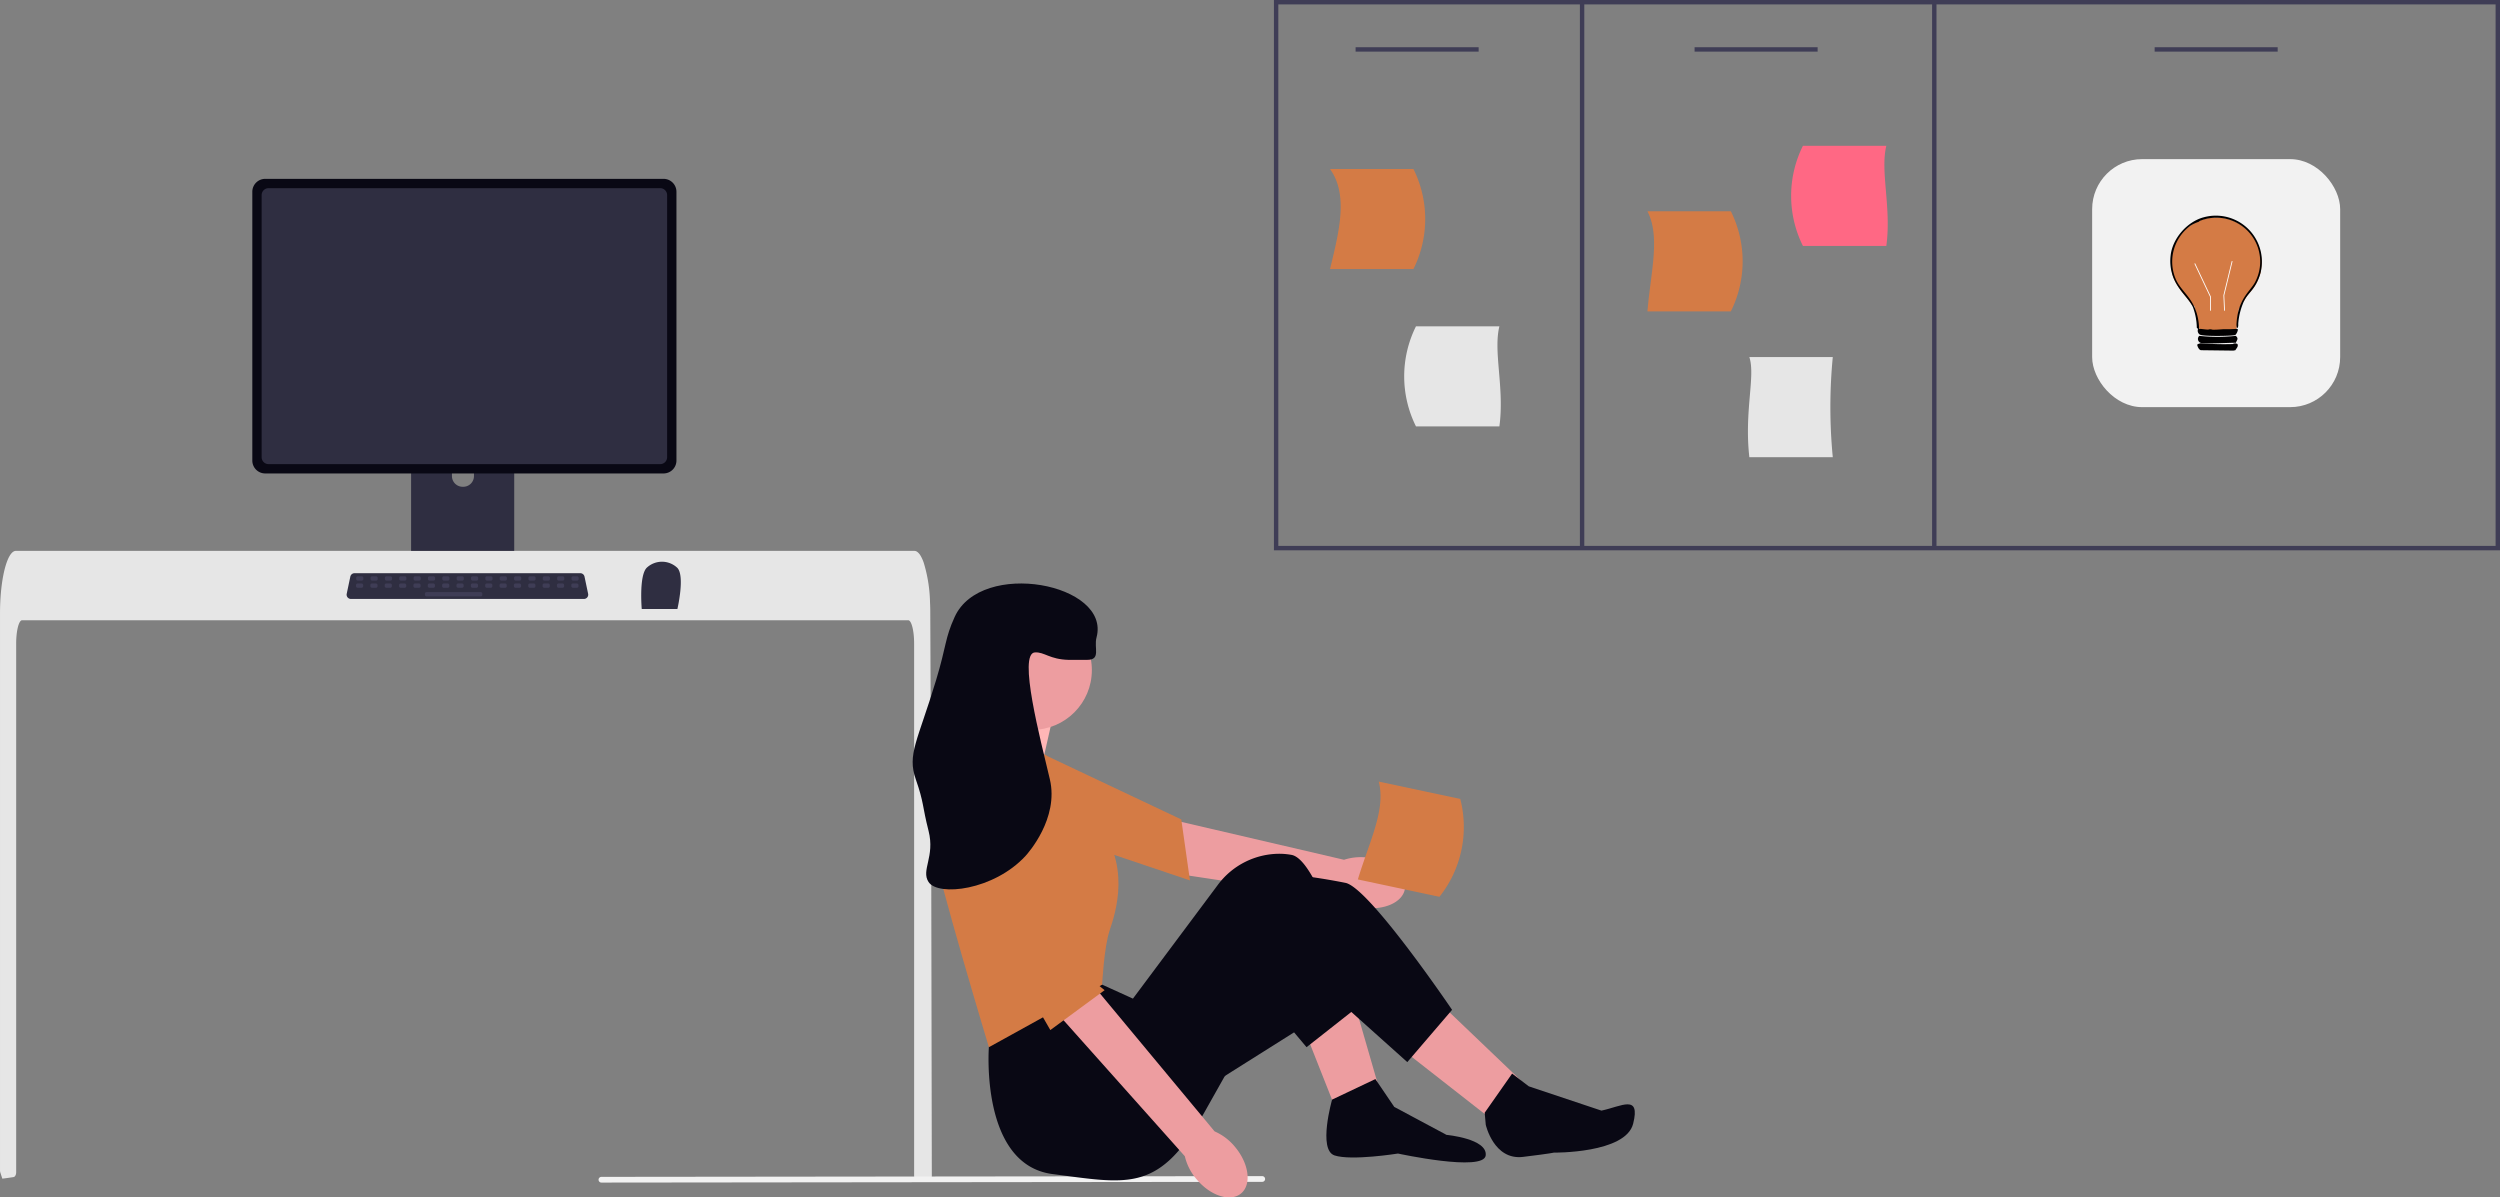 <svg xmlns="http://www.w3.org/2000/svg" width="800" height="383.177" viewBox="0 0 800 383.177" xmlns:xlink="http://www.w3.org/1999/xlink" role="img" artist="Katerina Limpitsouni" source="https://undraw.co/"><rect x="0" y="0" width="800" height="383.177" fill="#808080" stroke="none"/><g transform="translate(-567.999 -562.572)"><path d="M573.658,515.865c0-4.11-.847-7.446-1.887-7.454H288.207c-1.045.008-1.887,3.344-1.892,7.454V685.072c0,.791-.368,1.454-.851,1.529q-1.141.179-2.283.332c-.019,0-.038.008-.057.008-.414.061-.828.107-1.243.161h0q-.32-.962-.632-1.943a2.362,2.362,0,0,1-.107-.712V506.195c0-1.135.028-2.278.075-3.4q.1-2.322.353-4.617c.8-7.124,2.593-11.948,4.636-11.963H573.77a1.519,1.519,0,0,1,.866.3,3.977,3.977,0,0,1,1.068,1.219,12.148,12.148,0,0,1,1.049,2.339,46.657,46.657,0,0,1,1.981,12.216c0,.046,0,.092,0,.138.066,1.242.1,2.508.094,3.773l.066,16.434.042,9.8.127,30.752.047,10.92.207,112.118h0c0,.847-.421,1.534-.941,1.534H574.6c-.52,0-.941-.687-.941-1.534Z" transform="translate(286.861 252.64)" fill="#e6e6e6"/><path d="M939.323,748.945l-211.468.235a.913.913,0,0,1,0-1.826l211.467-.235a.913.913,0,0,1,0,1.826Z" transform="translate(32.597 191.817)" fill="#f2f2f2"/><path d="M701.971,385.933H672.153a1.542,1.542,0,0,0-1.589,1.489v44.045h33V387.422a1.543,1.543,0,0,0-1.593-1.489Zm-14.809,25.024a3.428,3.428,0,0,1-3.521-3.292v-5.078a3.529,3.529,0,0,1,7.042,0v5.08a3.428,3.428,0,0,1-3.521,3.29Z" transform="translate(28.984 307.383)" fill="#2f2e41"/><path d="M670.341,488.675v4.545a.89.89,0,0,0,.888.888h31.429a.893.893,0,0,0,.888-.888v-4.545Z" transform="translate(29.105 258.548)" fill="#3f3d56"/><path d="M691.541,225.888H564.08a4.138,4.138,0,0,0-4.131,4.131v86.013a4.134,4.134,0,0,0,4.131,4.131H691.541a4.134,4.134,0,0,0,4.131-4.131V230.019A4.138,4.138,0,0,0,691.541,225.888Z" transform="translate(88.791 393.915)" fill="#090814"/><path d="M693.99,232.382H568.655a2.214,2.214,0,0,0-2.209,2.214v83.881a2.213,2.213,0,0,0,2.209,2.209H693.99a2.213,2.213,0,0,0,2.209-2.209V234.594a2.214,2.214,0,0,0-2.209-2.214Z" transform="translate(85.278 390.406)" fill="#2f2e41"/><path d="M701.586,494.25H627.019a1.372,1.372,0,0,1-1.342-1.654l1.157-5.5a1.378,1.378,0,0,1,1.342-1.089h72.253a1.378,1.378,0,0,1,1.342,1.089l1.157,5.5a1.372,1.372,0,0,1-1.342,1.654Z" transform="translate(53.27 259.988)" fill="#2f2e41"/><rect width="2.297" height="1.378" rx="0.488" transform="translate(681.975 746.988)" fill="#3f3d56"/><rect width="2.297" height="1.378" rx="0.488" transform="translate(686.568 746.988)" fill="#3f3d56"/><rect width="2.297" height="1.378" rx="0.488" transform="translate(691.162 746.988)" fill="#3f3d56"/><rect width="2.297" height="1.378" rx="0.488" transform="translate(695.755 746.988)" fill="#3f3d56"/><rect width="2.297" height="1.378" rx="0.488" transform="translate(700.347 746.988)" fill="#3f3d56"/><rect width="2.297" height="1.378" rx="0.488" transform="translate(704.94 746.988)" fill="#3f3d56"/><rect width="2.297" height="1.378" rx="0.488" transform="translate(709.532 746.988)" fill="#3f3d56"/><rect width="2.297" height="1.378" rx="0.488" transform="translate(714.127 746.988)" fill="#3f3d56"/><rect width="2.297" height="1.378" rx="0.488" transform="translate(718.721 746.988)" fill="#3f3d56"/><rect width="2.297" height="1.378" rx="0.488" transform="translate(723.312 746.988)" fill="#3f3d56"/><rect width="2.297" height="1.378" rx="0.488" transform="translate(727.908 746.988)" fill="#3f3d56"/><rect width="2.297" height="1.378" rx="0.488" transform="translate(732.499 746.988)" fill="#3f3d56"/><rect width="2.297" height="1.378" rx="0.488" transform="translate(737.093 746.988)" fill="#3f3d56"/><rect width="2.297" height="1.378" rx="0.488" transform="translate(741.687 746.988)" fill="#3f3d56"/><rect width="2.297" height="1.378" rx="0.488" transform="translate(746.28 746.988)" fill="#3f3d56"/><rect width="2.297" height="1.378" rx="0.488" transform="translate(750.874 746.988)" fill="#3f3d56"/><rect width="2.297" height="1.378" rx="0.488" transform="translate(681.919 749.286)" fill="#3f3d56"/><rect width="2.297" height="1.378" rx="0.488" transform="translate(686.513 749.286)" fill="#3f3d56"/><rect width="2.297" height="1.378" rx="0.488" transform="translate(691.107 749.286)" fill="#3f3d56"/><rect width="2.297" height="1.378" rx="0.488" transform="translate(695.7 749.286)" fill="#3f3d56"/><rect width="2.297" height="1.378" rx="0.488" transform="translate(700.292 749.286)" fill="#3f3d56"/><rect width="2.297" height="1.378" rx="0.488" transform="translate(704.887 749.286)" fill="#3f3d56"/><rect width="2.297" height="1.378" rx="0.488" transform="translate(709.479 749.286)" fill="#3f3d56"/><rect width="2.297" height="1.378" rx="0.488" transform="translate(714.072 749.286)" fill="#3f3d56"/><rect width="2.297" height="1.378" rx="0.488" transform="translate(718.666 749.286)" fill="#3f3d56"/><rect width="2.297" height="1.378" rx="0.488" transform="translate(723.259 749.286)" fill="#3f3d56"/><rect width="2.297" height="1.378" rx="0.488" transform="translate(727.853 749.286)" fill="#3f3d56"/><rect width="2.297" height="1.378" rx="0.488" transform="translate(732.444 749.286)" fill="#3f3d56"/><rect width="2.297" height="1.378" rx="0.488" transform="translate(737.038 749.286)" fill="#3f3d56"/><rect width="2.297" height="1.378" rx="0.488" transform="translate(741.631 749.286)" fill="#3f3d56"/><rect width="2.297" height="1.378" rx="0.488" transform="translate(746.225 749.286)" fill="#3f3d56"/><rect width="2.297" height="1.378" rx="0.488" transform="translate(750.818 749.286)" fill="#3f3d56"/><rect width="18.373" height="1.378" rx="0.488" transform="translate(703.968 752.041)" fill="#3f3d56"/><g transform="translate(860.046 749.286)"><path d="M247.828,590.935c6.9,1.057,11.943,5.473,11.269,9.859s-6.81,7.089-13.71,6.031a17.463,17.463,0,0,1-7.669-3.033l-49.9-7.517-1.881-17.237L239.6,591.533a17.463,17.463,0,0,1,8.229-.6Z" transform="translate(-101.563 -503.119)" fill="#ed9da0"/><path d="M284.94,543.963l11.31,24L353.1,587.1h0l-2.77-19.506h0l-52.466-24.8Z" transform="translate(-264.365 -492.085)" fill="#d47b45"/><path d="M198.684,671.045l10.154,25.683,13.14-8.959-7.767-26.878Z" transform="translate(-73.246 -528.041)" fill="#ed9da0"/><path d="M143.907,661.75l26.878,25.683-10.751,11.349-27.474-21.5Z" transform="translate(23.939 -528.302)" fill="#ed9da0"/><path d="M347.251,534.725l.3-2.091,6.869-13.439,22.7,5.973-4.181,18.516Z" transform="translate(-331.714 -484.897)" fill="#ffb6b6"/><path d="M208.083,647.168l-.7,8.971s-2.885,37.618,20.409,40.6,33.448,5.973,47.186-17.321l21.5-38.226,12.561,14.944,16.707-13.154s-11.945-46.588-21.5-48.38a21.813,21.813,0,0,0-3.565-.36,24.61,24.61,0,0,0-20.1,10.046l-27.1,36.305-9.855-4.479-35.539,11.049Z" transform="translate(-182.989 -507.748)" fill="#090814"/><path d="M170.559,706.8l-6.035-8.906-13.852,6.573s-4.6,16.067.774,17.859,20.31-.6,20.31-.6,27.475,5.973,28.073.6-12.543-6.573-12.543-6.573L170.559,706.8Z" transform="translate(-16.448 -539.307)" fill="#090814"/><path d="M179.867,670.847l41.513-26.156,21.2,18.988,14.333-16.724s-26.281-38.824-34.047-40.616a200.3,200.3,0,0,0-20.31-2.987l-38.226,35.24,15.53,32.254h0Z" transform="translate(-84.293 -510.522)" fill="#090814"/><path d="M89.055,695.38,80.277,707.9l.344,3.863s2.559,11.418,11.926,10.271,9.775-1.362,9.775-1.362,23.076.292,25.465-9.265-3.671-5.556-10.147-4.181l-23.255-7.774-5.33-4.075Z" transform="translate(102.777 -538.542)" fill="#090814"/><ellipse cx="19.113" cy="19.113" rx="19.113" ry="19.113" transform="translate(19.121 8.614)" fill="#ed9da0"/><path d="M354.467,545.162,326.993,536.8s-10.751,25.086-8.959,36.435,18.117,65.415,18.117,65.415l36.237-20.021s.6-11.945,2.389-17.321,7.466-21.8-5.077-35.539-15.231-20.607-15.231-20.607Z" transform="translate(-311.753 -490.258)" fill="#d47b45"/><g transform="translate(15.145 66.954)"><path d="M316.826,706.559c4.47,5.357,5.332,12.007,1.922,14.854s-9.8.808-14.27-4.551a17.461,17.461,0,0,1-3.741-7.35l-42.329-47.461,13.117-7.09,38.734,46.6a17.465,17.465,0,0,1,6.565,5h0Z" transform="translate(-228.787 -593.19)" fill="#ed9da0"/><path d="M330.694,566.148,324.2,591.871,353.116,642.1l17.372-12.765-4.262-3.414-24.8-52.462Z" transform="translate(-324.2 -566.148)" fill="#d47b45"/></g><path d="M391.172,494.325c-4.9-.012-5.18.021-5.973,0-6.08-.16-7.67-2.552-10.751-2.389-5.5.291,1.759,27.869,4.778,40.616,2.958,12.5-7.045,23.707-7.764,24.489-10.157,11.046-28,13.066-31.059,8.362-2.478-3.808,2.123-8.053,0-16.375-2.075-8.135-1.4-8.813-4.082-16.476-2.8-8.026.549-12.074,6.471-31.656,3.4-11.247,2.8-13.343,5.973-20.31,8.483-18.619,50.061-10.691,45.394,6.573-.9,3.339,1.5,7.178-2.987,7.164Z" transform="translate(-335.317 -469.883)" fill="#090814"/></g><path d="M-.719-.831a7.127,7.127,0,0,1,9.861,0c2.465,2.641,0,13.153,0,13.153H-2.264S-3.184,1.81-.719-.831Z" transform="translate(775.621 745.135)" fill="#2f2e41"/><g transform="translate(975.655 562.572)"><g transform="translate(261.833 50.921)"><rect width="79.364" height="79.364" rx="16" transform="translate(0)" fill="#f2f2f2"/><g transform="translate(25.007 18.088)"><path d="M28.959,14.479a17.565,17.565,0,0,1-.281,3.131,15.383,15.383,0,0,1-1.522,3.775c-1.287,2.287-2.668,3.142-3.8,5.381-.2.151-.4.287-.6.42-.408.263-.452,1.551-.885,1.773a.01.01,0,0,0-.009.006,1.638,1.638,0,0,0-.223.745v.006c-.218,1.28-.408,3.882-.627,5.422-.029.188-.056.358-.085.508-.074.408-.151.668-.237.7-1.055.408-1.506-.151-2.66,0-.621.083-3.788.591-4.433.591a9.206,9.206,0,0,1-4.3-1.291c-.1-.045-.207-.092-.314-.139-.04-.015-.073-.033-.112-.047-.425-.18-.827-4.725-1.226-6.445a.011.011,0,0,1,0-.009c-.083-.358-.166-.591-.251-.638l-.063-.035q-.394-.227-.772-.488C5.034,25.31,2.094,22.9.642,18.954A16.619,16.619,0,0,1,0,14.479a14.479,14.479,0,0,1,28.959,0Z" transform="translate(0.231 0.568)" fill="#d47b45"/><path d="M28.881,18.181a15.384,15.384,0,0,1-1.522,3.774c-1.287,2.287-2.668,3.142-3.8,5.381a21.578,21.578,0,0,0-1.838,7.153c-.026.21.029.449,0,.656-.067.458.015.376-.263.789-.125.071-.2-.029-.246-.223a6.17,6.17,0,0,1-.018-1.483,19.533,19.533,0,0,1,.644-3.939v-.006c.071-.257.148-.506.223-.745,1.368-4.167,3.89-6.055,5.035-8.236A14.05,14.05,0,0,0,9.773,1.549c-.656.24-.621.376-.656.4A13.333,13.333,0,0,0,6.559,3.124,14.26,14.26,0,0,0,1.64,20.116c1.323,3.253,4.1,5.088,5.889,8.784q.161.322.311.674a.011.011,0,0,0,0,.009,18.065,18.065,0,0,1,1.341,6.5c0,.04.006.077.006.115.106.009.21.015.311.024,1.569.136,2.586.387,3.112.115l.579.059c.192.269,3.421-.059,3.936-.063h.133a35.981,35.981,0,0,0,3.867-.11c.063-.006.133-.015.2-.024a.346.346,0,0,1,.263.4,3.126,3.126,0,0,1-.786,1.572c-.605.354-10.478.535-11.419-.13a1.481,1.481,0,0,1-.523-1.771c-.018-.083-.38-.319-.4-.4a19.952,19.952,0,0,0-1.179-6.43,7.759,7.759,0,0,0-.526-1.019C5.236,25.879,2.3,23.466.845,19.52A14.753,14.753,0,0,1,.066,12.9C.589,7.345,5.381,1.879,10.759.5A14.732,14.732,0,0,1,28.881,18.181Z" transform="translate(0.024 -0.001)" fill="#010001"/><path d="M12.1,0c.937.891.439,1.192,0,2.231-.55-.125-9.973.479-11.285,0A1.337,1.337,0,0,1,.422,0,52.612,52.612,0,0,0,12.1,0Z" transform="translate(8.865 38.464)" fill="#010001"/><path d="M12.857.262c.369.819-.337,1.323-.656,1.968l-.658.132L1.177,2.231C.553,2.111.157,1.237,0,.656a.387.387,0,0,1,.2-.394L1.046,0a93.249,93.249,0,0,0,10.3.262,1.5,1.5,0,0,1,1.509,0Z" transform="translate(8.636 40.826)" fill="#010001"/><path d="M5.282,15.17H5.011V10.729L0,.116.246,0,5.282,10.666Z" transform="translate(7.702 15.241)" fill="#fff"/><path d="M.223,15.891,0,10.952l.005-.019L2.665,0l.264.063L.274,10.98l.221,4.9Z" transform="translate(16.996 14.528)" fill="#fff"/></g></g><path d="M506.006,203.5V379.6H898.351V203.5Zm1.409,174.689V204.909h96.5v173.28Zm97.91-173.28H716.618v173.28H605.325Zm291.617,173.28H718.027V204.909H896.942Z" transform="translate(-506.006 -203.5)" fill="#3f3d56"/><path d="M558.18,312.3H531.488c3-12.318,5.886-23.818,0-32.03H558.18A35.919,35.919,0,0,1,558.18,312.3Z" transform="translate(-513.539 -226.194)" fill="#d47b45"/><path d="M748.5,397.75H721.8c-1.669-14.848,2.014-25.915,0-32.03H748.5a167.1,167.1,0,0,0,0,32.03Z" transform="translate(-569.666 -251.454)" fill="#e6e6e6"/><path d="M702.386,331.511H675.694c1-12.316,4.228-23.816,0-32.03h26.692A35.909,35.909,0,0,1,702.386,331.511Z" transform="translate(-556.168 -231.873)" fill="#d47b45"/><path d="M744.742,301.775h26.692c1.669-12.318-2.014-23.818,0-32.03H744.742A35.909,35.909,0,0,0,744.742,301.775Z" transform="translate(-575.464 -223.083)" fill="#ff6884"/><path d="M568.958,383.772h26.692c1.669-12.318-2.014-23.818,0-32.03H568.958A35.909,35.909,0,0,0,568.958,383.772Z" transform="translate(-523.501 -247.322)" fill="#e6e6e6"/><rect width="39.373" height="1.409" transform="translate(26.135 15.114)" fill="#3f3d56"/><rect width="39.373" height="1.409" transform="translate(134.611 15.114)" fill="#3f3d56"/><rect width="39.373" height="1.409" transform="translate(281.829 15.114)" fill="#3f3d56"/></g><path d="M26.692,32.03H0C1,19.714,4.228,8.214,0,0H26.692A35.909,35.909,0,0,1,26.692,32.03Z" transform="matrix(0.978, 0.208, -0.208, 0.978, 1009.176, 812.671)" fill="#d47b45"/></g></svg>